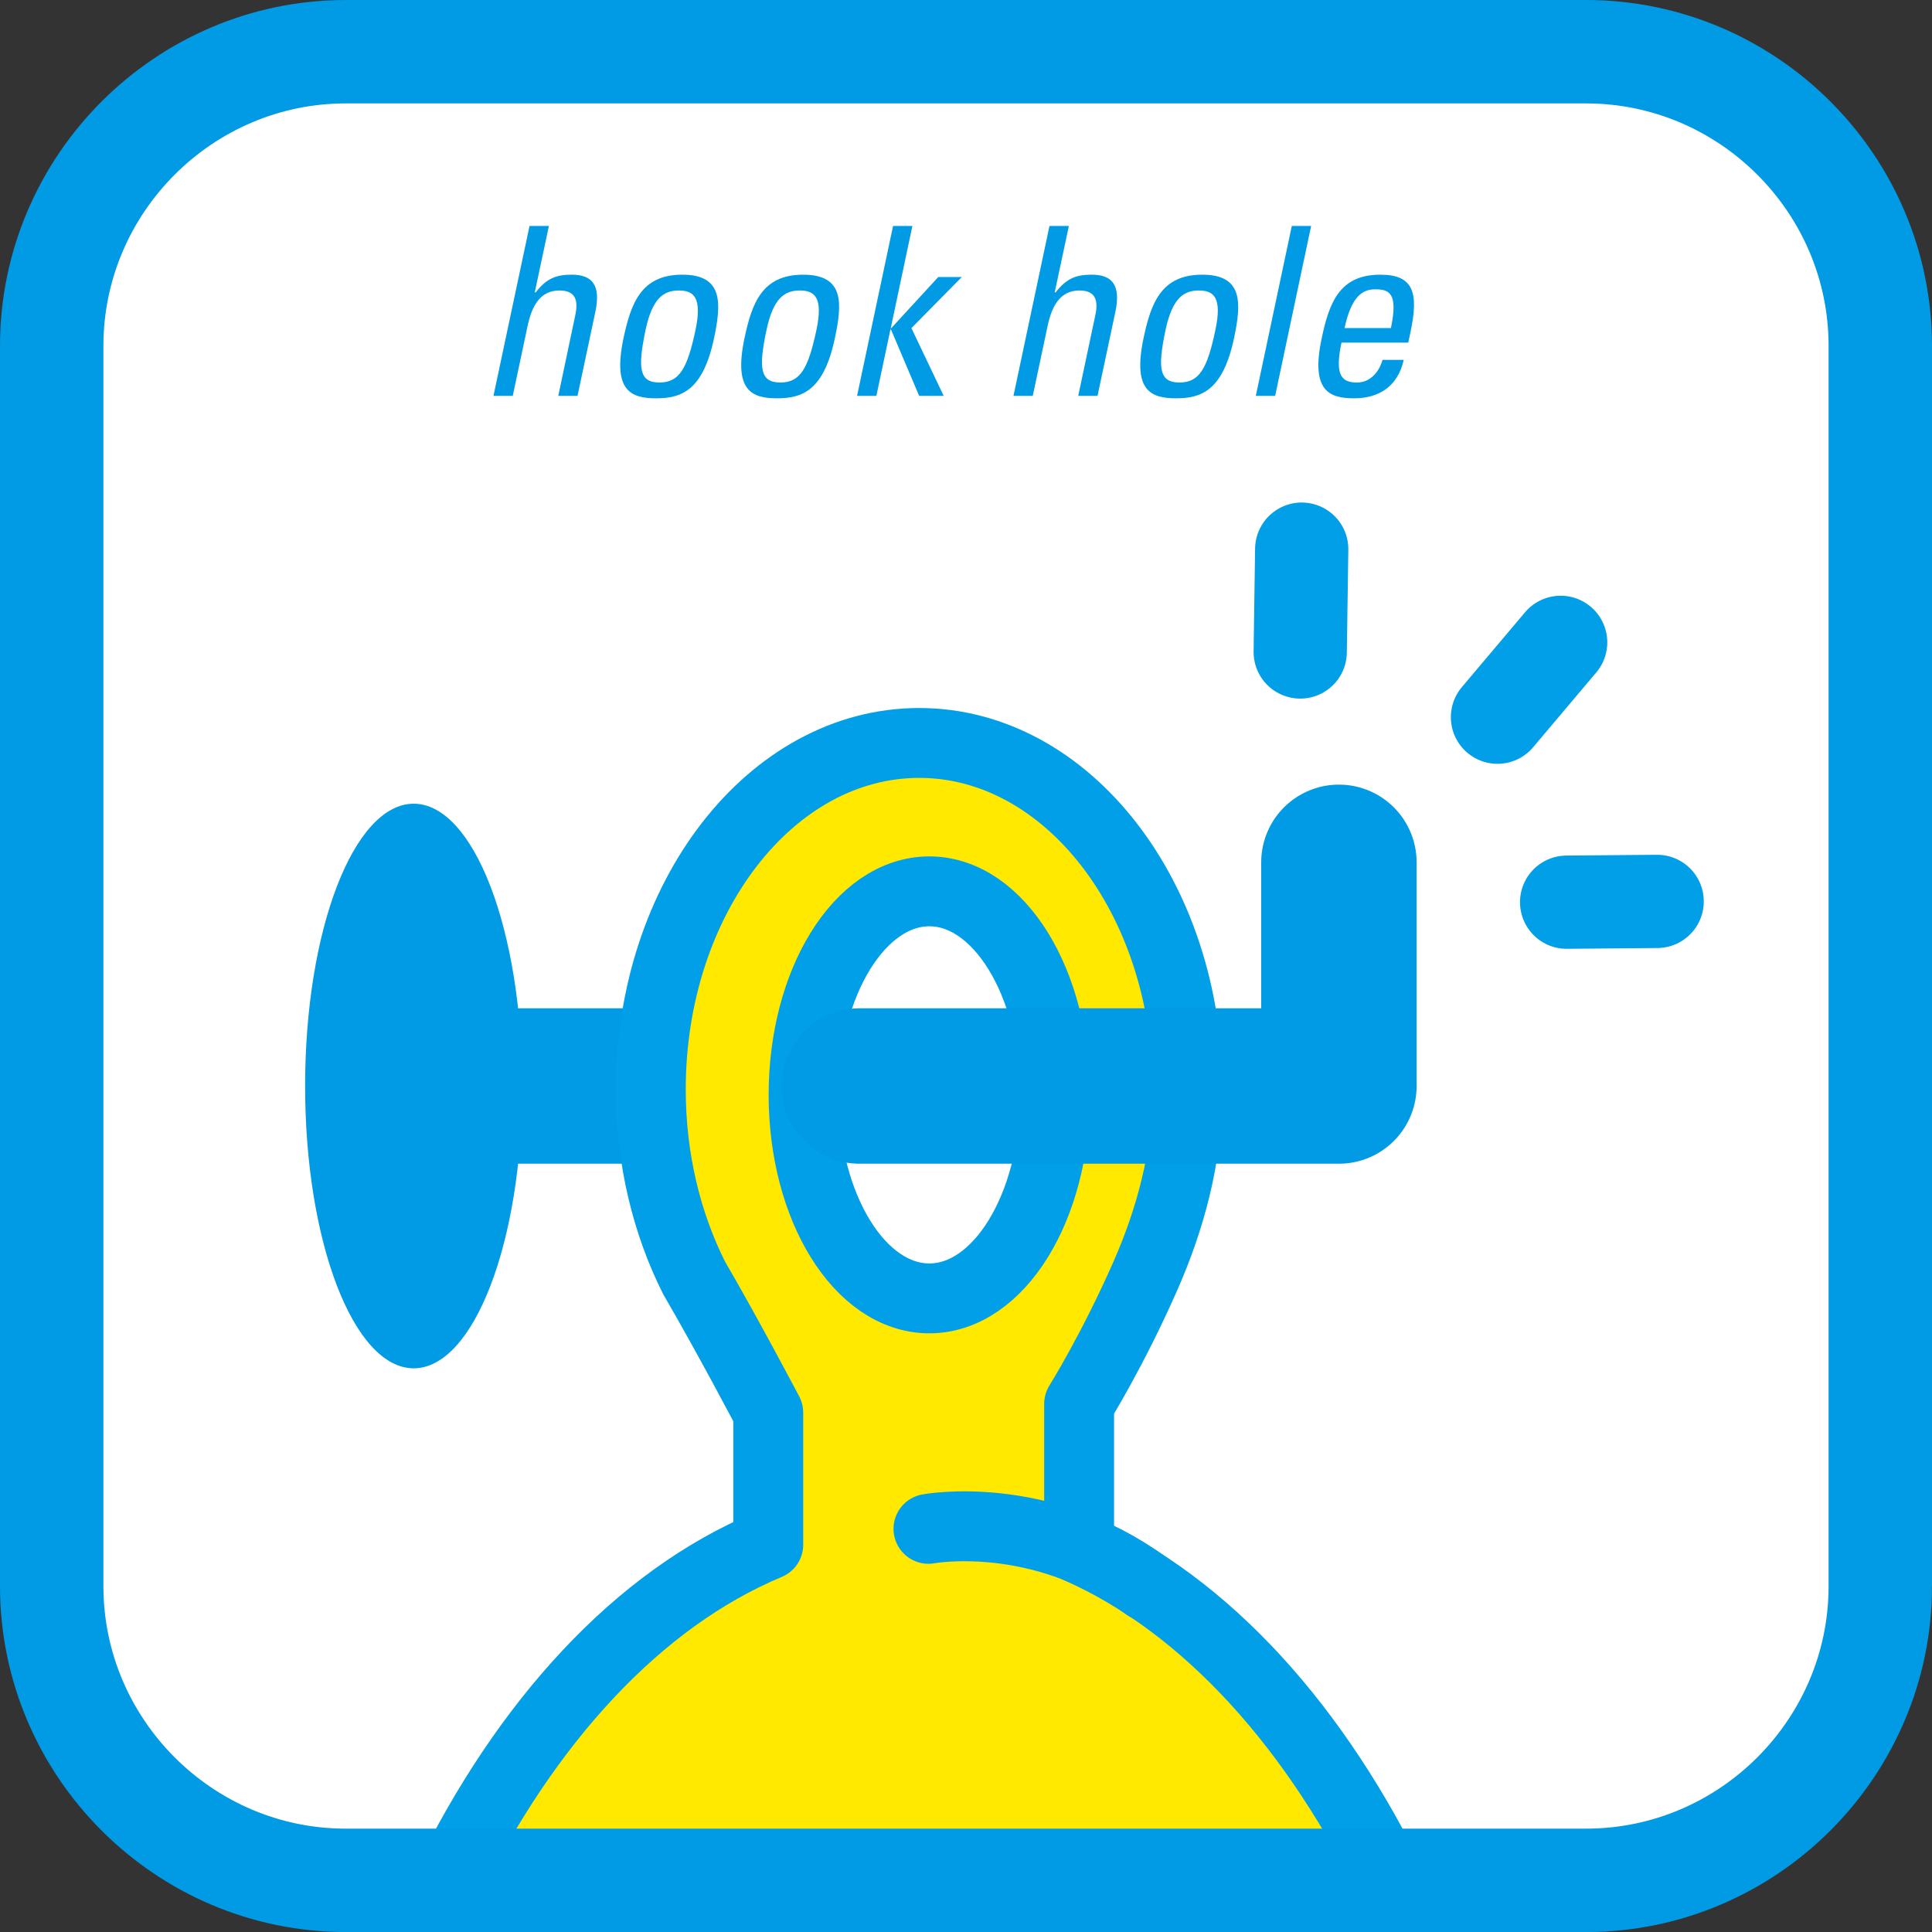 <?xml version="1.0" encoding="utf-8"?>
<!DOCTYPE svg PUBLIC "-//W3C//DTD SVG 1.1//EN" "http://www.w3.org/Graphics/SVG/1.1/DTD/svg11.dtd">
<svg version="1.1" id="レイヤー_1" xmlns="http://www.w3.org/2000/svg" xmlns:xlink="http://www.w3.org/1999/xlink" x="0px"
	 y="0px" width="676.193px" height="676.211px" viewBox="0 0 676.193 676.211" style="enable-background:new 0 0 676.193 676.211;"
	 xml:space="preserve">
<rect x="0" y="0" width="676.193" height="676.211" fill="#333333" stroke="none"/>
<style type="text/css">
<![CDATA[
	
		.st0{fill-rule:evenodd;clip-rule:evenodd;fill:none;stroke:#009BE4;stroke-width:54.39;stroke-linecap:round;stroke-linejoin:round;}
	
		.st1{fill-rule:evenodd;clip-rule:evenodd;fill:#FFFFFF;stroke:#009FE8;stroke-width:32.634;stroke-linecap:round;stroke-linejoin:round;}
	.st2{clip-path:url(#SVGID_2_);}
	
		.st3{fill-rule:evenodd;clip-rule:evenodd;fill:#FFE900;stroke:#009FE8;stroke-width:24.457;stroke-linecap:round;stroke-linejoin:round;}
	
		.st4{fill-rule:evenodd;clip-rule:evenodd;fill:#FFFFFF;stroke:#009FE8;stroke-width:24.457;stroke-linecap:round;stroke-linejoin:round;}
	.st5{fill:#009BE4;}
	.st6{fill-rule:evenodd;clip-rule:evenodd;fill:#FFFFFF;}
	.st7{fill-rule:evenodd;clip-rule:evenodd;fill:#FFFFFF;stroke:#009FE8;stroke-width:24.457;}
	.st8{fill-rule:evenodd;clip-rule:evenodd;fill:#009BE4;}
]]>
</style>
<g>
	<path class="st6" d="M658.097,555.143c0,56.633-46.321,102.972-102.979,102.972H121.024c-56.606,0-102.928-46.339-102.928-102.972
		V121.059c0-56.611,46.321-102.962,102.928-102.962h434.093c56.658,0,102.979,46.351,102.979,102.962V555.143z"/>
	<g>
		<path class="st5" d="M195.397,138.562l5.939-28.183c1.108-5.117,0.226-8.71-5.541-8.71c-6.762,0-9.646,5.407-11.143,12.442
			l-5.187,24.45h-6.754l12.624-59.473h6.779l-4.943,23.217h0.346c3.741-4.845,7.144-6.169,12.572-6.169
			c7.082,0,10.285,3.532,8.294,12.936l-6.251,29.489H195.397z"/>
		<path class="st5" d="M218.221,118.384c2.605-12.208,6.156-22.247,20.589-22.247c14.39,0,13.663,10.039,11.1,22.247
			c-3.896,18.359-11.463,21.021-20.277,21.021C220.774,139.405,214.359,136.743,218.221,118.384z M243.434,115.471
			c2.372-11.334-0.606-13.802-5.818-13.802c-5.195,0-9.256,2.468-11.672,13.802c-2.84,13.541-2.164,18.406,4.84,18.406
			C237.788,133.877,240.55,129.012,243.434,115.471z"/>
		<path class="st5" d="M260.567,118.384c2.589-12.208,6.112-22.247,20.555-22.247c14.415,0,13.688,10.039,11.073,22.247
			c-3.879,18.359-11.445,21.021-20.242,21.021C263.139,139.405,256.697,136.743,260.567,118.384z M285.754,115.471
			c2.416-11.334-0.615-13.802-5.801-13.802c-5.195,0-9.281,2.468-11.671,13.802c-2.892,13.541-2.165,18.406,4.831,18.406
			C280.117,133.877,282.862,129.012,285.754,115.471z"/>
		<path class="st5" d="M306.724,138.562h-6.753l12.598-59.473h6.762l-7.584,35.818h0.139l16.502-17.952h8.242l-17.645,17.879
			l11.307,23.728h-8.588l-9.889-23.312h-0.155L306.724,138.562z"/>
		<path class="st5" d="M377.374,138.562l5.975-28.183c1.1-5.117,0.216-8.71-5.559-8.71c-6.753,0-9.646,5.407-11.135,12.442
			l-5.194,24.45h-6.754l12.606-59.473h6.788l-4.953,23.217h0.347c3.74-4.845,7.135-6.169,12.571-6.169
			c7.101,0,10.286,3.532,8.33,12.936l-6.269,29.489H377.374z"/>
		<path class="st5" d="M400.231,118.384c2.589-12.208,6.13-22.247,20.555-22.247c14.416,0,13.68,10.039,11.117,22.247
			c-3.913,18.359-11.481,21.021-20.295,21.021S396.361,136.743,400.231,118.384z M425.384,115.471
			c2.424-11.334-0.58-13.802-5.775-13.802c-5.177,0-9.247,2.468-11.671,13.802c-2.857,13.541-2.147,18.406,4.849,18.406
			C419.791,133.877,422.553,129.012,425.384,115.471z"/>
		<path class="st5" d="M446.293,138.562h-6.762l12.598-59.473h6.762L446.293,138.562z"/>
		<path class="st5" d="M469.514,119.92c-2.476,11.629,0.165,13.957,5.438,13.957c4.623,0,7.775-3.714,8.918-7.926h7.429
			c-2.061,9.238-8.614,13.454-17.351,13.454c-8.814,0-15.256-2.662-11.359-21.021c2.598-12.208,6.095-22.247,20.502-22.247
			c11.861,0,13.455,6.516,10.546,20.277l-0.762,3.506H469.514z M486.812,114.834c2.563-12.104-0.484-13.576-5.428-13.576
			c-4.312,0-8.277,2.061-10.814,13.576H486.812z"/>
	</g>
	<g>
		<defs>
			<path id="SVGID_1_" d="M658.097,555.143c0,56.633-46.321,102.972-102.979,102.972H121.024
				c-56.606,0-102.928-46.339-102.928-102.972V121.059c0-56.611,46.321-102.962,102.928-102.962h434.093
				c56.658,0,102.979,46.351,102.979,102.962V555.143z"/>
		</defs>
		<clipPath id="SVGID_2_">
			<use xlink:href="#SVGID_1_"  style="overflow:visible;"/>
		</clipPath>
		<g class="st2">
			<line class="st0" x1="169.718" y1="380.098" x2="269.771" y2="380.098"/>
			<path class="st8" d="M182.791,380.114c0,54.581-17.004,98.79-38,98.79s-38-44.209-38-98.79c0-54.603,17.004-98.815,38-98.815
				S182.791,325.512,182.791,380.114z"/>
			<path class="st3" d="M377.686,542.025v-50.662c0,0,11.845-18.94,23.325-45.105c8.347-19.047,14.658-41.026,14.658-64.939
				c0-66.984-42.069-121.288-93.949-121.288c-51.896,0-93.94,54.304-93.94,121.288c0,24.324,5.602,46.961,15.169,65.953
				c11.966,20.562,25.939,47.144,25.939,47.144v46.222c-90.771,37.931-157.803,171.123-157.803,329.636
				c0,188.021,94.339,340.455,210.687,340.455c116.313,0,210.635-152.435,210.635-340.455
				C532.406,713.525,466.865,581.628,377.686,542.025z"/>
			<path class="st7" d="M369.253,383.201c0,39.373-19.706,71.23-43.983,71.23c-24.329,0-44.018-31.857-44.018-71.23
				c0-39.33,19.688-71.234,44.018-71.234C349.547,311.967,369.253,343.871,369.253,383.201z"/>
			<polyline class="st0" points="300.819,380.098 468.613,380.098 468.613,301.807 			"/>
			<path class="st4" d="M324.958,535.091c0,0,39.152-7.343,76.33,20.026"/>
			<line class="st1" x1="455.072" y1="228.19" x2="455.592" y2="192.198"/>
			<line class="st1" x1="524.112" y1="251.014" x2="546.225" y2="224.822"/>
			<line class="st1" x1="548.312" y1="315.763" x2="580" y2="315.486"/>
		</g>
		
			<use xlink:href="#SVGID_1_"  style="overflow:visible;fill-rule:evenodd;clip-rule:evenodd;fill:none;stroke:#009BE4;stroke-width:36.193;"/>
	</g>
</g>
</svg>
